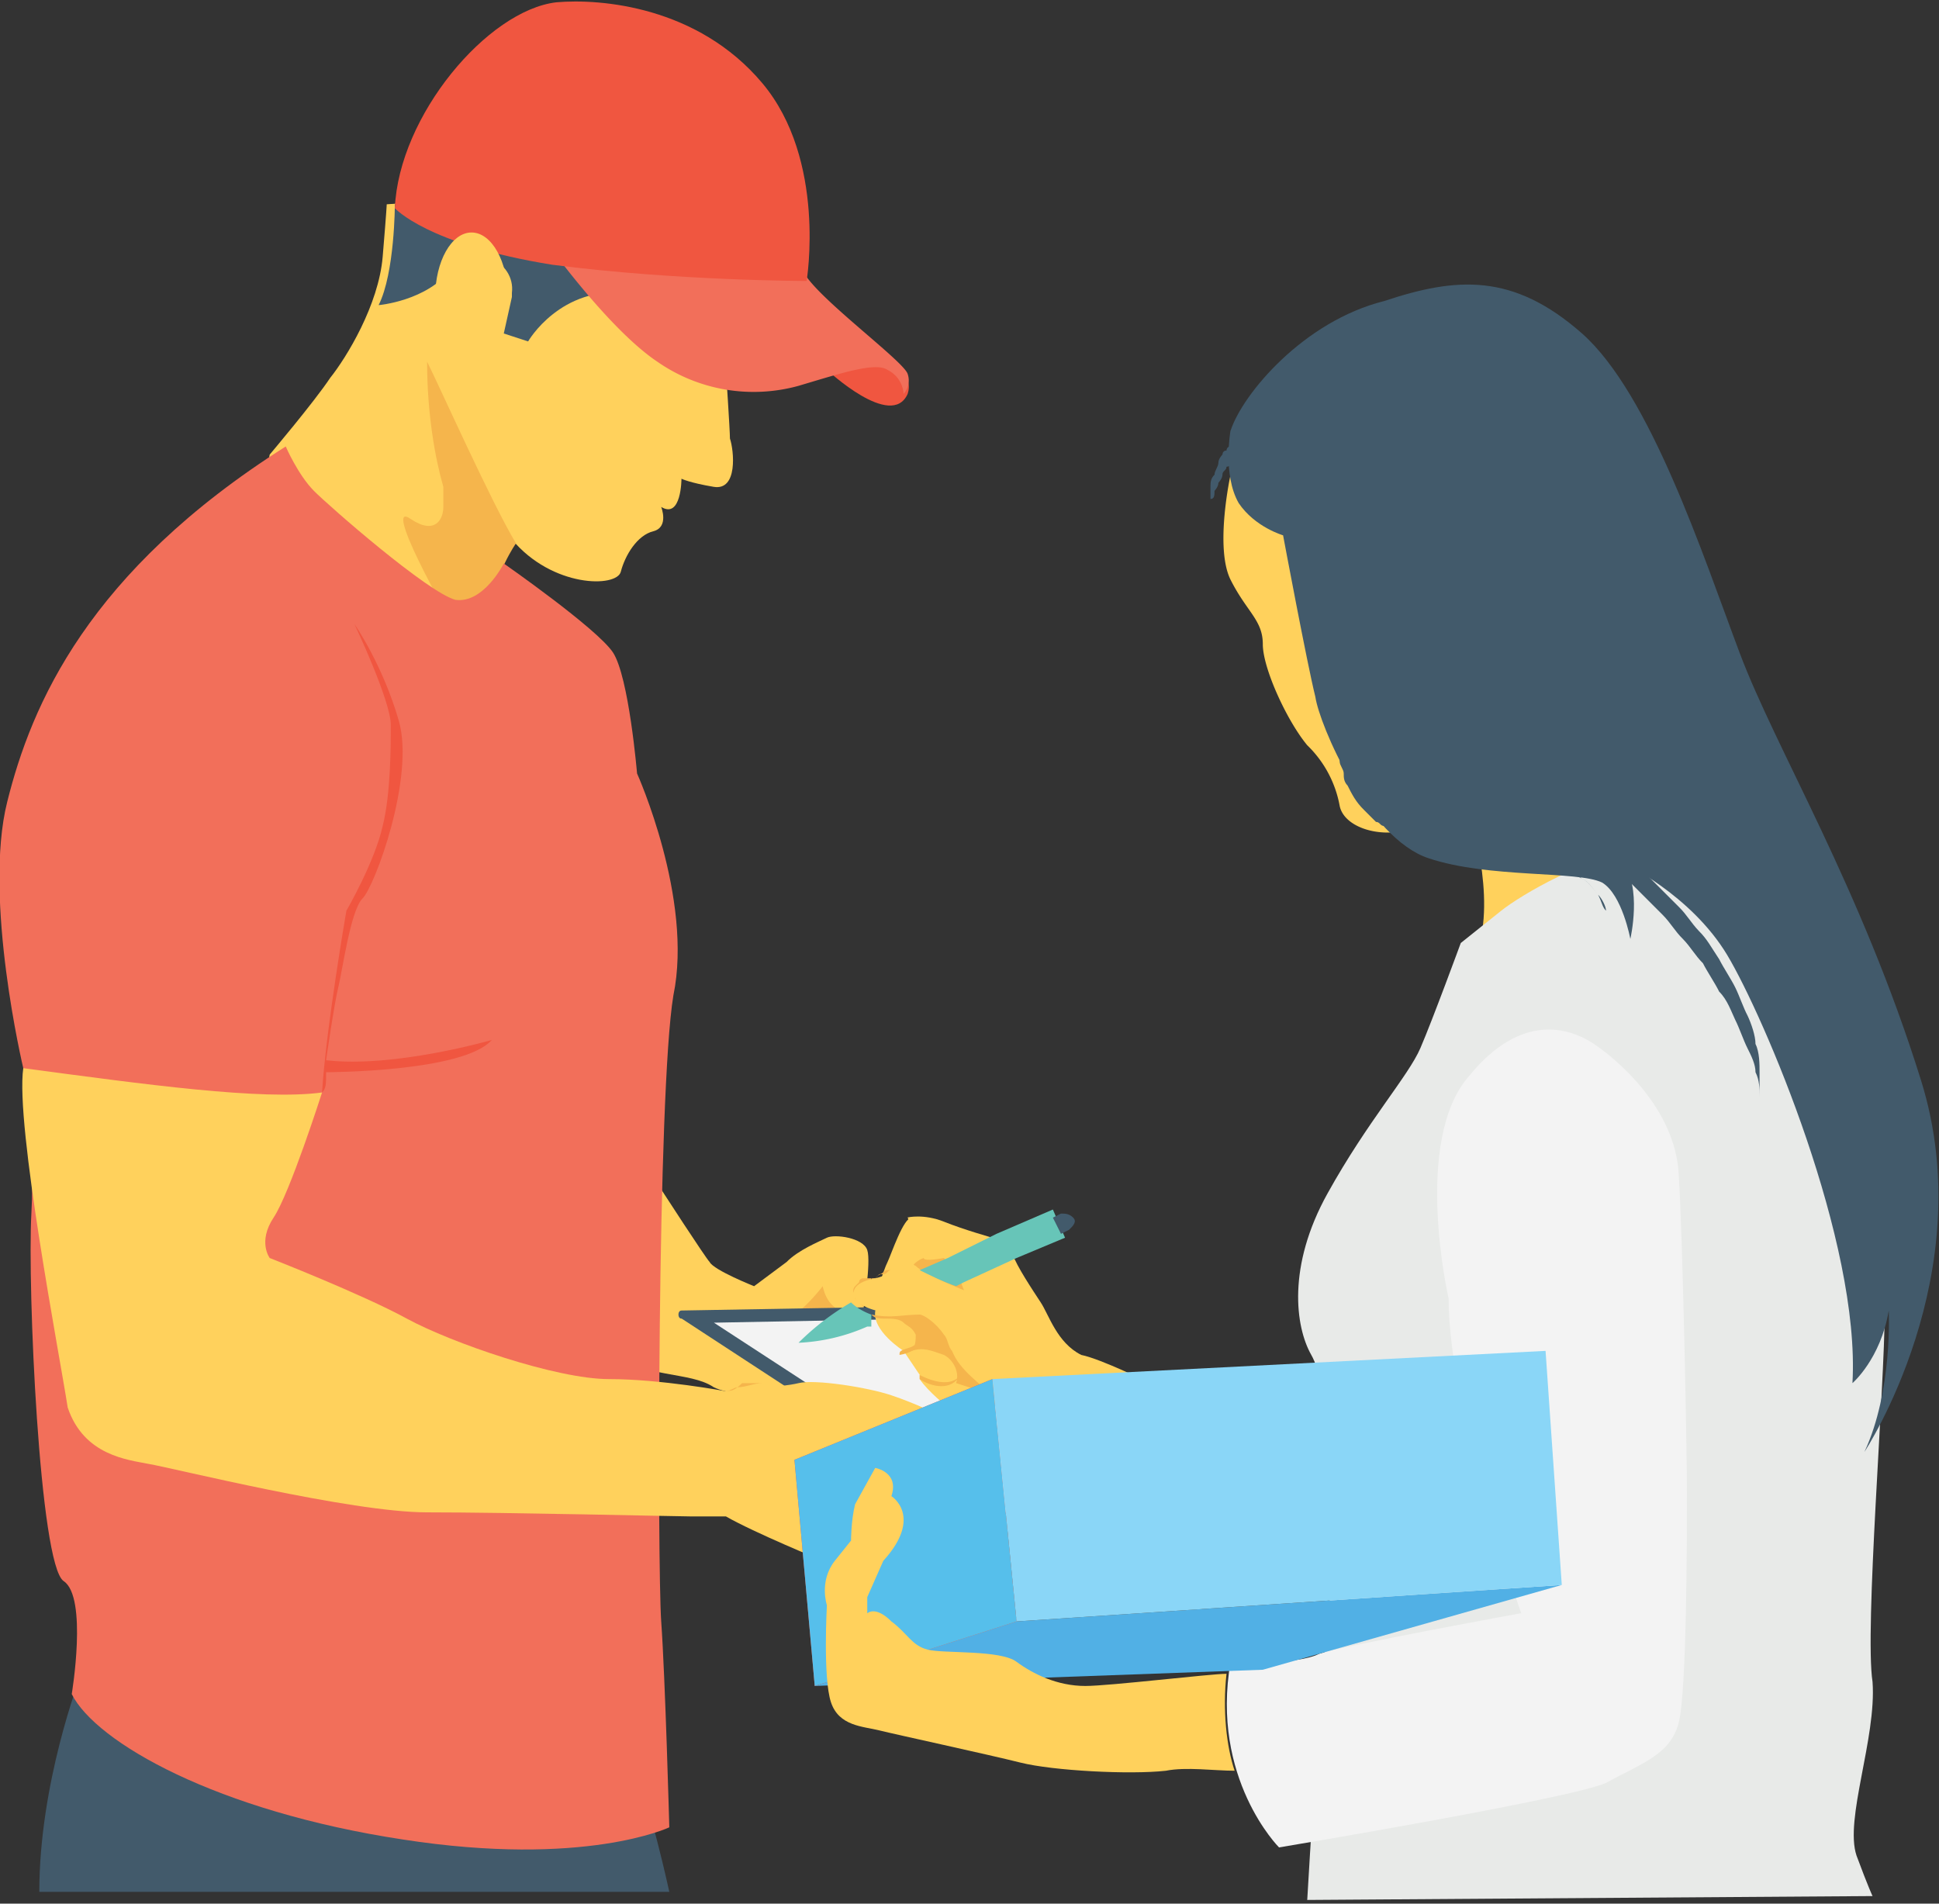 <svg xmlns="http://www.w3.org/2000/svg" xmlns:xlink="http://www.w3.org/1999/xlink" width="110" height="108" viewBox="0 0 110 108"><rect x="0" y="0" width="110" height="108" fill="#333333" stroke="none"/><defs><path id="7b9ka" d="M1059.07 998.89c0-1.14.82-2.06 1.84-2.06 1 0 1.83.92 1.83 2.06 0 1.14-.82 2.06-1.83 2.06-1.02 0-1.84-.92-1.84-2.06z"/><path id="7b9kb" d="M1051.51 992.48s2.52 3.89 2.75 4.12c.23.46 2.52 1.37 2.52 1.37l1.84-1.37c.68-.69 1.83-1.15 2.29-1.38.45-.22 2.06 0 2.29.7.23.68-.23 3.43-.23 3.43s-1.83.69-2.3-1.38c0 0-1.37 1.84-2.51 2.07-1.38.22 1.37 4.12 1.37 4.12s-3.66.23-5.04-.46c-1.37-.92-3.9-.46-5.95-2.06-2.06-1.83 2.97-9.16 2.97-9.16z"/><path id="7b9kc" d="M1055.18 1003.93c.23 0 .46-.23.69-.23.45 0 .91-.23 1.37-.23h2.06-.68-2.52c-.46.46-.7.46-.92.46z"/><path id="7b9kd" d="M1062.97 999.12c-.23 0-.23 0 0 0-.23-.23-.23-.23-.23-.46v-.23s0-.23.23-.23c0 0 .23 0 .23-.23 0 0 .23 0 .23-.23v-.22h-.46s-.23 0-.23.22l-.23.23s-.23.23 0 .46v.23l.23.23h.23v.23z"/><path id="7b9ke" d="M1052.66 999.8l22.45 14.67 12.14-4.58-21.53-10.77-13.06.23c-.23 0-.23.46 0 .46z"/><path id="7b9kf" d="M1054.5 1000.04l20.38 13.28 10.54-3.9-18.79-9.61z"/><path id="7b9kg" d="M1049.91 1025.23l-31.38-5.04s-2.3 5.96-2.3 12.14h35.74s-1.14-5.27-2.06-7.1z"/><path id="7b9kh" d="M1055.18 945.98s.23 3.43.23 3.9c.23.68.46 2.97-.92 2.74-1.37-.23-1.83-.46-1.83-.46s0 2.3-1.15 1.6c0 0 .46 1.15-.45 1.38-.92.23-1.6 1.37-1.84 2.29-.22.92-3.89.92-6.18-1.83 0 0-1.15 1.6-1.6 4.12l-.46 2.52s-11.91-10.08-11.91-10.3l.23-1.15s2.52-2.98 3.43-4.35c.92-1.15 2.75-4.13 2.98-6.88.23-2.75.23-2.97.23-2.97l9.85-.7z"/><path id="7b9ki" d="M1039.6 940.25c1.15-1.6 3.67-.46 3.44 1.37v.23l-.46 2.07 1.38.45s1.83-3.2 5.72-2.75c3.9.23 3.9-2.51 3.9-2.74 0-.23-9.17-4.36-9.4-4.36-.22 0-7.78 2.07-7.78 2.07s0 3.89-.92 5.72c0 0 2.75-.23 4.12-2.06z"/><path id="7b9kj" d="M1062.28 1012.63s0-.23.23-.45c0-.23.23-.23.23-.46l.23-.23.23-.23.23-.23.23-.23.45-.46.46-.46s0 .23-.23.46c0 .23-.23.23-.23.46l-.23.23-.23.23-.22.23-.23.23-.46.46-.46.45z"/><path id="7b9kk" d="M1065.49 947.35c-.92 2.06-4.58-1.37-4.58-1.37l-.92-1.38h1.6c0 .23 4.58.69 3.9 2.75z"/><path id="7b9kl" d="M1045.1 938.88s3.44 4.8 6.19 6.64a9.56 9.56 0 0 0 8.01 1.37c2.3-.68 4.35-1.37 5.04-.91.92.46.92 1.37.92 1.37s.46-.46.23-1.14c-.23-.7-4.58-3.9-5.73-5.5l-1.14-1.38-13.75-.68z"/><path id="7b9km" d="M1036.4 936.81s1.83 2.07 8.93 3.21c7.1.92 14.43.92 14.43.92s1.15-6.87-2.52-11.23c-3.66-4.35-9.16-4.8-11.68-4.58-3.9.46-8.93 6.42-9.16 11.68z"/><path id="7b9kn" d="M1038.69 941.85c0-2.02.92-3.66 2.06-3.66 1.14 0 2.06 1.64 2.06 3.66 0 2.03-.92 3.67-2.06 3.67-1.14 0-2.06-1.64-2.06-3.67z"/><path id="7b9ko" d="M1043.27 955.83s-1.15 1.6-1.6 4.12l-.46 2.52s-.23-.23-.46-.23c-1.83-2.98-5.04-8.93-3.44-7.79 1.38.92 1.84 0 1.84-.68v-1.15c-.46-1.6-.92-4.12-.92-7.1.69 1.37 3.66 8.02 5.04 10.3z"/><path id="7b9kp" d="M1030.21 950.33s.69 1.6 1.6 2.52c.92.92 6.42 5.73 8.02 6.18 1.6.23 2.75-2.06 2.75-2.06s5.27 3.67 6.19 5.04c.91 1.38 1.37 6.87 1.37 6.87s3.2 7.1 2.06 12.6c-.91 5.5-.91 32.3-.69 35.5.23 3.21.46 11.69.46 11.69s-4.8 2.29-15.12.69c-10.53-1.6-17.4-5.5-18.78-8.25 0 0 .92-5.5-.46-6.41-1.37-.92-2.06-16.73-1.83-20.85.23-4.12-.46-8.25-.46-8.25s-2.29-9.62-.91-15.11c1.37-5.5 4.58-13.06 15.8-20.16z"/><path id="7b9kq" d="M1015.32 985.6c6.88.92 13.52 1.84 16.95 1.38 0 0-1.83 5.73-2.75 7.1-.91 1.37-.22 2.29-.22 2.29s5.26 2.06 7.78 3.44c2.52 1.37 8.48 3.43 11.46 3.43 2.97 0 6.64.69 6.64.69s3.2-.23 4.12-.46c.92-.23 3.9.23 5.27.69 1.38.46 2.75 1.14 2.75 1.14l-6.64 8.25s-3.9-1.6-5.5-2.52h-2.06c-.69 0-10.31-.23-14.9-.23-4.34 0-14.42-2.52-15.8-2.75-1.14-.23-3.66-.46-4.58-3.2-.46-2.98-2.98-16.04-2.52-19.25z"/><path id="7b9kr" d="M1065.03 997.06a2.06 2.06 0 1 1 4.12 0 2.06 2.06 0 0 1-4.12 0z"/><path id="7b9ks" d="M1066.4 996.37s-.68.23-.68.69c-.23.46-1.15 2.06-1.15 2.06l-.92-.46s.46-1.6.7-2.06c.22-.46.9-2.52 1.37-2.52.45 0 .91.23.91.23z"/><path id="7b9kt" d="M1063.43 997.74c.22 0 .22-.22.22-.22l.23-.23c.23 0 .23-.23.46-.23H1065.26 1064.57c-.23 0-.23.23-.46.23s-.23 0-.45.23h-.23c.22.22.22.22 0 .22z"/><path id="7b9ku" d="M1079.23 1003.47l-8.25 1.15-3.2.23s-1.15-.92-1.6-1.6v-.24l-.92-1.37s-1.83-1.15-1.6-2.3c0 0-.92-.22-1.15-.68-.23-.46 0-.92 1.14-1.14 1.15-.23 1.6-1.15 2.3-.7.45.47 2.74 1.38 2.74 1.38s-.23-.46-.23-.91l-.91-.92s-1.15.23-1.15 0l-.91-2.3s.91-.22 2.06.24c1.14.46 2.75.91 2.75.91s.91.23 1.14.92c.23.69 1.15 2.06 1.6 2.75.46.69.92 2.29 2.3 2.98 1.14.23 3.9 1.6 3.9 1.6z"/><path id="7b9kv" d="M1063.43 999.58c.22.23.45.23.91.23.23 0 .69 0 .92.23.23.22.46.22.69.68 0 .23 0 .69-.23.92.68-.23 1.14 0 1.83.23.46.23.92.91.69 1.6.68.23 1.6.46 2.29.92-.92-.92-2.06-1.6-2.52-2.75-.23-.23-.23-.69-.46-.92-.46-.68-1.15-1.14-1.38-1.14-.91 0-1.6.23-2.74 0z"/><path id="7b9kw" d="M1065.03 1001.87c0-.23 0-.23.69-.46.45-.23.68-.69.68-.69s0 .92-1.37 1.15z"/><path id="7b9kx" d="M1068.46 1002.78v.23c-.45.92-1.6.69-2.29.23v-.23c1.84.92 2.3 0 2.3 0z"/><path id="7b9ky" d="M1063.43 999.58v.68h-.23a10.8 10.8 0 0 1-3.9.92 14.7 14.7 0 0 1 2.98-2.29c.46.46 1.15.69 1.15.69z"/><path id="7b9kz" d="M1074.42 995.22l-2.75 1.15-2.98 1.37-.45.23c-.7-.23-1.6-.68-2.07-.91l1.6-.69 2.76-1.37 3.2-1.38z"/><path id="7b9kA" d="M1074.65 994.77l-.46.23-.46-.92.46-.23c.23 0 .46 0 .69.23.23.23 0 .46-.23.69z"/><path id="7b9kB" d="M1097.33 970.94s1.6 5.04.45 8.02c-1.14 2.98 2.3 1.83 2.52 1.6.23-.22 6.88-8.93 6.88-8.93z"/><path id="7b9kC" d="M1096.87 978.5l2.29-1.83c1.14-.91 5.04-3.2 7.56-3.2 2.29-.23 5.5.68 5.5.68s8.7 21.08 8.7 25.2c0 4.35-1.15 18.1-.69 21.07.23 3.2-1.6 7.79-.91 9.85.68 1.83.91 2.3.91 2.3l-32.07.22s.92-16.26 1.6-19.24c.7-3.2-.45-10.08-1.37-11.68-.91-1.6-1.37-5.04.92-9.16 2.29-4.13 4.58-6.65 5.27-8.25.69-1.6 2.29-5.96 2.29-5.96z"/><path id="7b9kD" d="M1084.73 951.25l-.92.68s-.91 4.13 0 5.96c.92 1.83 1.83 2.29 1.83 3.66 0 1.38 1.38 4.36 2.52 5.73a6.36 6.36 0 0 1 1.84 3.44c.23 1.14 2.06 1.83 3.89 1.37 1.83-.69 1.6-13.51 1.6-13.51z"/><path id="7b9kE" d="M1083.81 949.41s-.46 2.52.46 4.13c.92 1.37 2.52 1.83 2.52 1.83s1.37 7.33 1.83 9.16c.23 1.6 2.98 8.02 6.42 9.16 3.43 1.15 8.47.7 9.85 1.38 1.14.69 1.6 3.2 1.6 3.2s.69-2.97-.46-4.35c0 0 3.9 1.83 5.96 5.27 2.06 3.44 7.56 16.26 7.1 24.28 0 0 1.6-1.37 2.06-4.12 0 0 .23 4.58-1.38 8.02 0 0 6.65-10.08 3.21-21.08-3.43-11-8.24-18.78-10.3-24.28-2.07-5.5-5.05-14.66-8.94-18.1-3.9-3.43-7.1-3.2-11.22-1.83-4.58 1.15-8.02 5.27-8.7 7.33z"/><path id="7b9kF" d="M1091.6 966.36v1.61c0 .23 0 .46.23.46 0 .22.23.45.23.68l.69 1.38c.22.23.22.45.45.68l.23.23.23.23.23.23s.23.23.46.23c0 0 .23.23.46.23l.23.23c.23 0 .23.23.45.23.23 0 .23.23.46.23s.23 0 .46.23h.46c.69.23 1.14.23 1.83.23.69 0 1.38.22 1.83.22.7 0 1.15.23 1.84.46.45.23 1.14.46 1.37.69.46.23.69.69.92.92.23.45.23.68.45.91v0c0-.23-.22-.68-.45-.91-.23-.23-.46-.7-.92-.92l-1.37-.69c-.46-.23-1.15-.23-1.6-.23h-1.84c-.69 0-1.37 0-2.06-.23-.69-.22-1.38-.22-2.06-.68h-.23l-.23-.23c-.23 0-.23-.23-.46-.23s-.23-.23-.46-.23-.23-.23-.46-.23c-.22 0-.22-.23-.45-.23s-.23-.23-.46-.23l-.69-.69c-.46-.45-.69-.91-.92-1.37-.22-.23-.22-.46-.22-.69 0-.23-.23-.45-.23-.68 0-.23 0-.46-.23-.7V966.37v-.23z"/><path id="7b9kG" d="M1104.66 971.86l.68.69 1.6 1.6 2.3 2.3c.46.45.69.9 1.14 1.37.46.45.69.91 1.15 1.6.23.46.69 1.15.91 1.6.23.46.46 1.15.7 1.6.22.47.45 1.15.45 1.61.23.46.23 1.15.23 1.6V987.21c0-.46 0-.92-.23-1.38 0-.45-.23-.91-.46-1.37-.23-.46-.46-1.15-.69-1.6-.22-.46-.45-1.15-.91-1.6-.23-.47-.69-1.15-.92-1.61-.46-.46-.69-.92-1.14-1.38-.46-.45-.69-.91-1.15-1.37l-2.29-2.29c-.69-.69-1.37-1.15-1.6-1.6l-.46-.46-.23-.23z"/><path id="7b9kH" d="M1085.19 949.64l-.23.23v.23c0 .23 0 0-.23.23l-.23.23s0 .23-.23.23c0 0 0 .23-.23.23 0 0 0 .23-.23.23 0 0 0 .23-.23.23 0 .22-.23.22-.23.45s-.23.46-.23.46c0 .23-.22.46-.22.46 0 .23 0 .46-.23.46v1.6-1.6-.69c0-.23 0-.46.23-.69 0-.23.22-.45.22-.68 0-.23.23-.46.23-.46s0-.23.23-.23c0 0 0-.23.23-.23 0 0 0-.23.23-.23 0 0 0-.23.23-.23 0 0 0-.23.23-.23l.23-.23v-.23h.23z"/><path id="7b9kI" d="M1096.18 998.66s-2.06-8.93 1.15-12.6c2.97-3.66 5.72-2.75 7.1-1.83 1.37.92 4.58 3.67 4.8 7.33.24 3.66.47 15.8.47 18.1 0 2.29 0 11.22-.46 13.05s-2.06 2.3-4.13 3.44c-2.06.91-18.55 3.66-18.55 3.66s-3.9-3.9-2.75-10.53c0 0 3.67.23 5.04-.46 1.38-.46 11.45-2.3 11.45-2.3s-4.12-11.45-4.12-17.86z"/><path id="7b9kJ" d="M1071.67 1016.76v.23l30.93-2.07-16.96 4.81-25.42.92z"/><path id="7b9kK" d="M1059.07 1007.82l11.23-4.58 1.37 13.75-11.45 3.66z"/><path id="7b9kL" d="M1102.6 1014.92l-30.93 2.07-1.37-13.75 31.38-1.6z"/><path id="7b9kM" d="M1084.04 1025.46c-1.14 0-2.75-.23-3.9 0-2.05.23-6.4 0-8.24-.46-1.83-.46-7.1-1.6-8.02-1.83-.91-.23-2.29-.23-2.74-1.6-.46-1.38-.23-5.5-.23-5.5s-.46-1.37.45-2.52l.92-1.15s0-1.14.23-2.06l1.14-2.06s1.38.23.92 1.6c0 0 1.83 1.15-.46 3.67l-.91 2.06v.92s.45-.46 1.37.46c.92.68 1.15 1.37 2.06 1.6.92.23 4.13 0 5.04.69.92.68 2.3 1.37 3.9 1.37 1.37 0 7.1-.69 8.01-.69-.23 2.07 0 4.13.46 5.5z"/><path id="7b9kN" d="M1032.27 986.98c.23-.23.23-.46.23-1.15 0 0 7.8 0 9.4-1.83 0 0-5.5 1.6-9.4 1.15 0 0 .46-3.21.69-4.13.23-.91.69-4.35 1.37-5.04.7-.68 2.98-6.87 2.07-10.07-.92-3.21-2.52-5.5-2.52-5.5s2.06 4.35 2.06 5.72c0 1.15 0 3.9-.46 5.73-.46 2.06-2.06 4.81-2.06 4.81s-1.15 6.64-1.38 10.3z"/></defs><g><g transform="translate(-1014 -925)"><g><use fill="#f5b54c" xlink:href="#7b9ka"/></g><g><use fill="#ffd15c" xlink:href="#7b9kb"/></g><g><g><use fill="#f5b54c" xlink:href="#7b9kc"/></g><g><use fill="#f5b54c" xlink:href="#7b9kd"/></g></g><g><use fill="#425a6b" xlink:href="#7b9ke"/></g><g><use fill="#f3f3f3" xlink:href="#7b9kf"/></g><g><use fill="#425a6b" xlink:href="#7b9kg"/></g><g><use fill="#ffd15c" xlink:href="#7b9kh"/></g><g><use fill="#425a6b" xlink:href="#7b9ki"/></g><g><use fill="#f5b54c" xlink:href="#7b9kj"/></g><g><use fill="#f05640" xlink:href="#7b9kk"/></g><g><use fill="#f26f5a" xlink:href="#7b9kl"/></g><g><use fill="#f05640" xlink:href="#7b9km"/></g><g><use fill="#ffd15c" xlink:href="#7b9kn"/></g><g><use fill="#f5b54c" xlink:href="#7b9ko"/></g><g><use fill="#f26f5a" xlink:href="#7b9kp"/></g><g><use fill="#ffd15c" xlink:href="#7b9kq"/></g><g><use fill="#f5b54c" xlink:href="#7b9kr"/></g><g><use fill="#ffd15c" xlink:href="#7b9ks"/></g><g><use fill="#f5b54c" xlink:href="#7b9kt"/></g><g><use fill="#ffd15c" xlink:href="#7b9ku"/></g><g><g><use fill="#f5b54c" xlink:href="#7b9kv"/></g><g><use fill="#f5b54c" xlink:href="#7b9kw"/></g><g><use fill="#f5b54c" xlink:href="#7b9kx"/></g></g><g><g><use fill="#67c5b8" xlink:href="#7b9ky"/></g><g><use fill="#67c5b8" xlink:href="#7b9kz"/></g></g><g><use fill="#425a6b" xlink:href="#7b9kA"/></g><g><use fill="#ffd15c" xlink:href="#7b9kB"/></g><g><use fill="#e8eae8" xlink:href="#7b9kC"/></g><g><use fill="#ffd15c" xlink:href="#7b9kD"/></g><g><g><use fill="#425a6b" xlink:href="#7b9kE"/></g><g><use fill="#425a6b" xlink:href="#7b9kF"/></g><g><use fill="#425a6b" xlink:href="#7b9kG"/></g><g><use fill="#425a6b" xlink:href="#7b9kH"/></g></g><g><use fill="#f3f3f3" xlink:href="#7b9kI"/></g><g><use fill="#51b0e5" xlink:href="#7b9kJ"/></g><g><use fill="#f05640" xlink:href="#7b9kK"/></g><g><use fill="#56bfeb" xlink:href="#7b9kK"/></g><g><use fill="#8ad6f7" xlink:href="#7b9kL"/></g><g><use fill="#ffd15c" xlink:href="#7b9kM"/></g><g><use fill="#f05640" xlink:href="#7b9kN"/></g></g></g></svg>